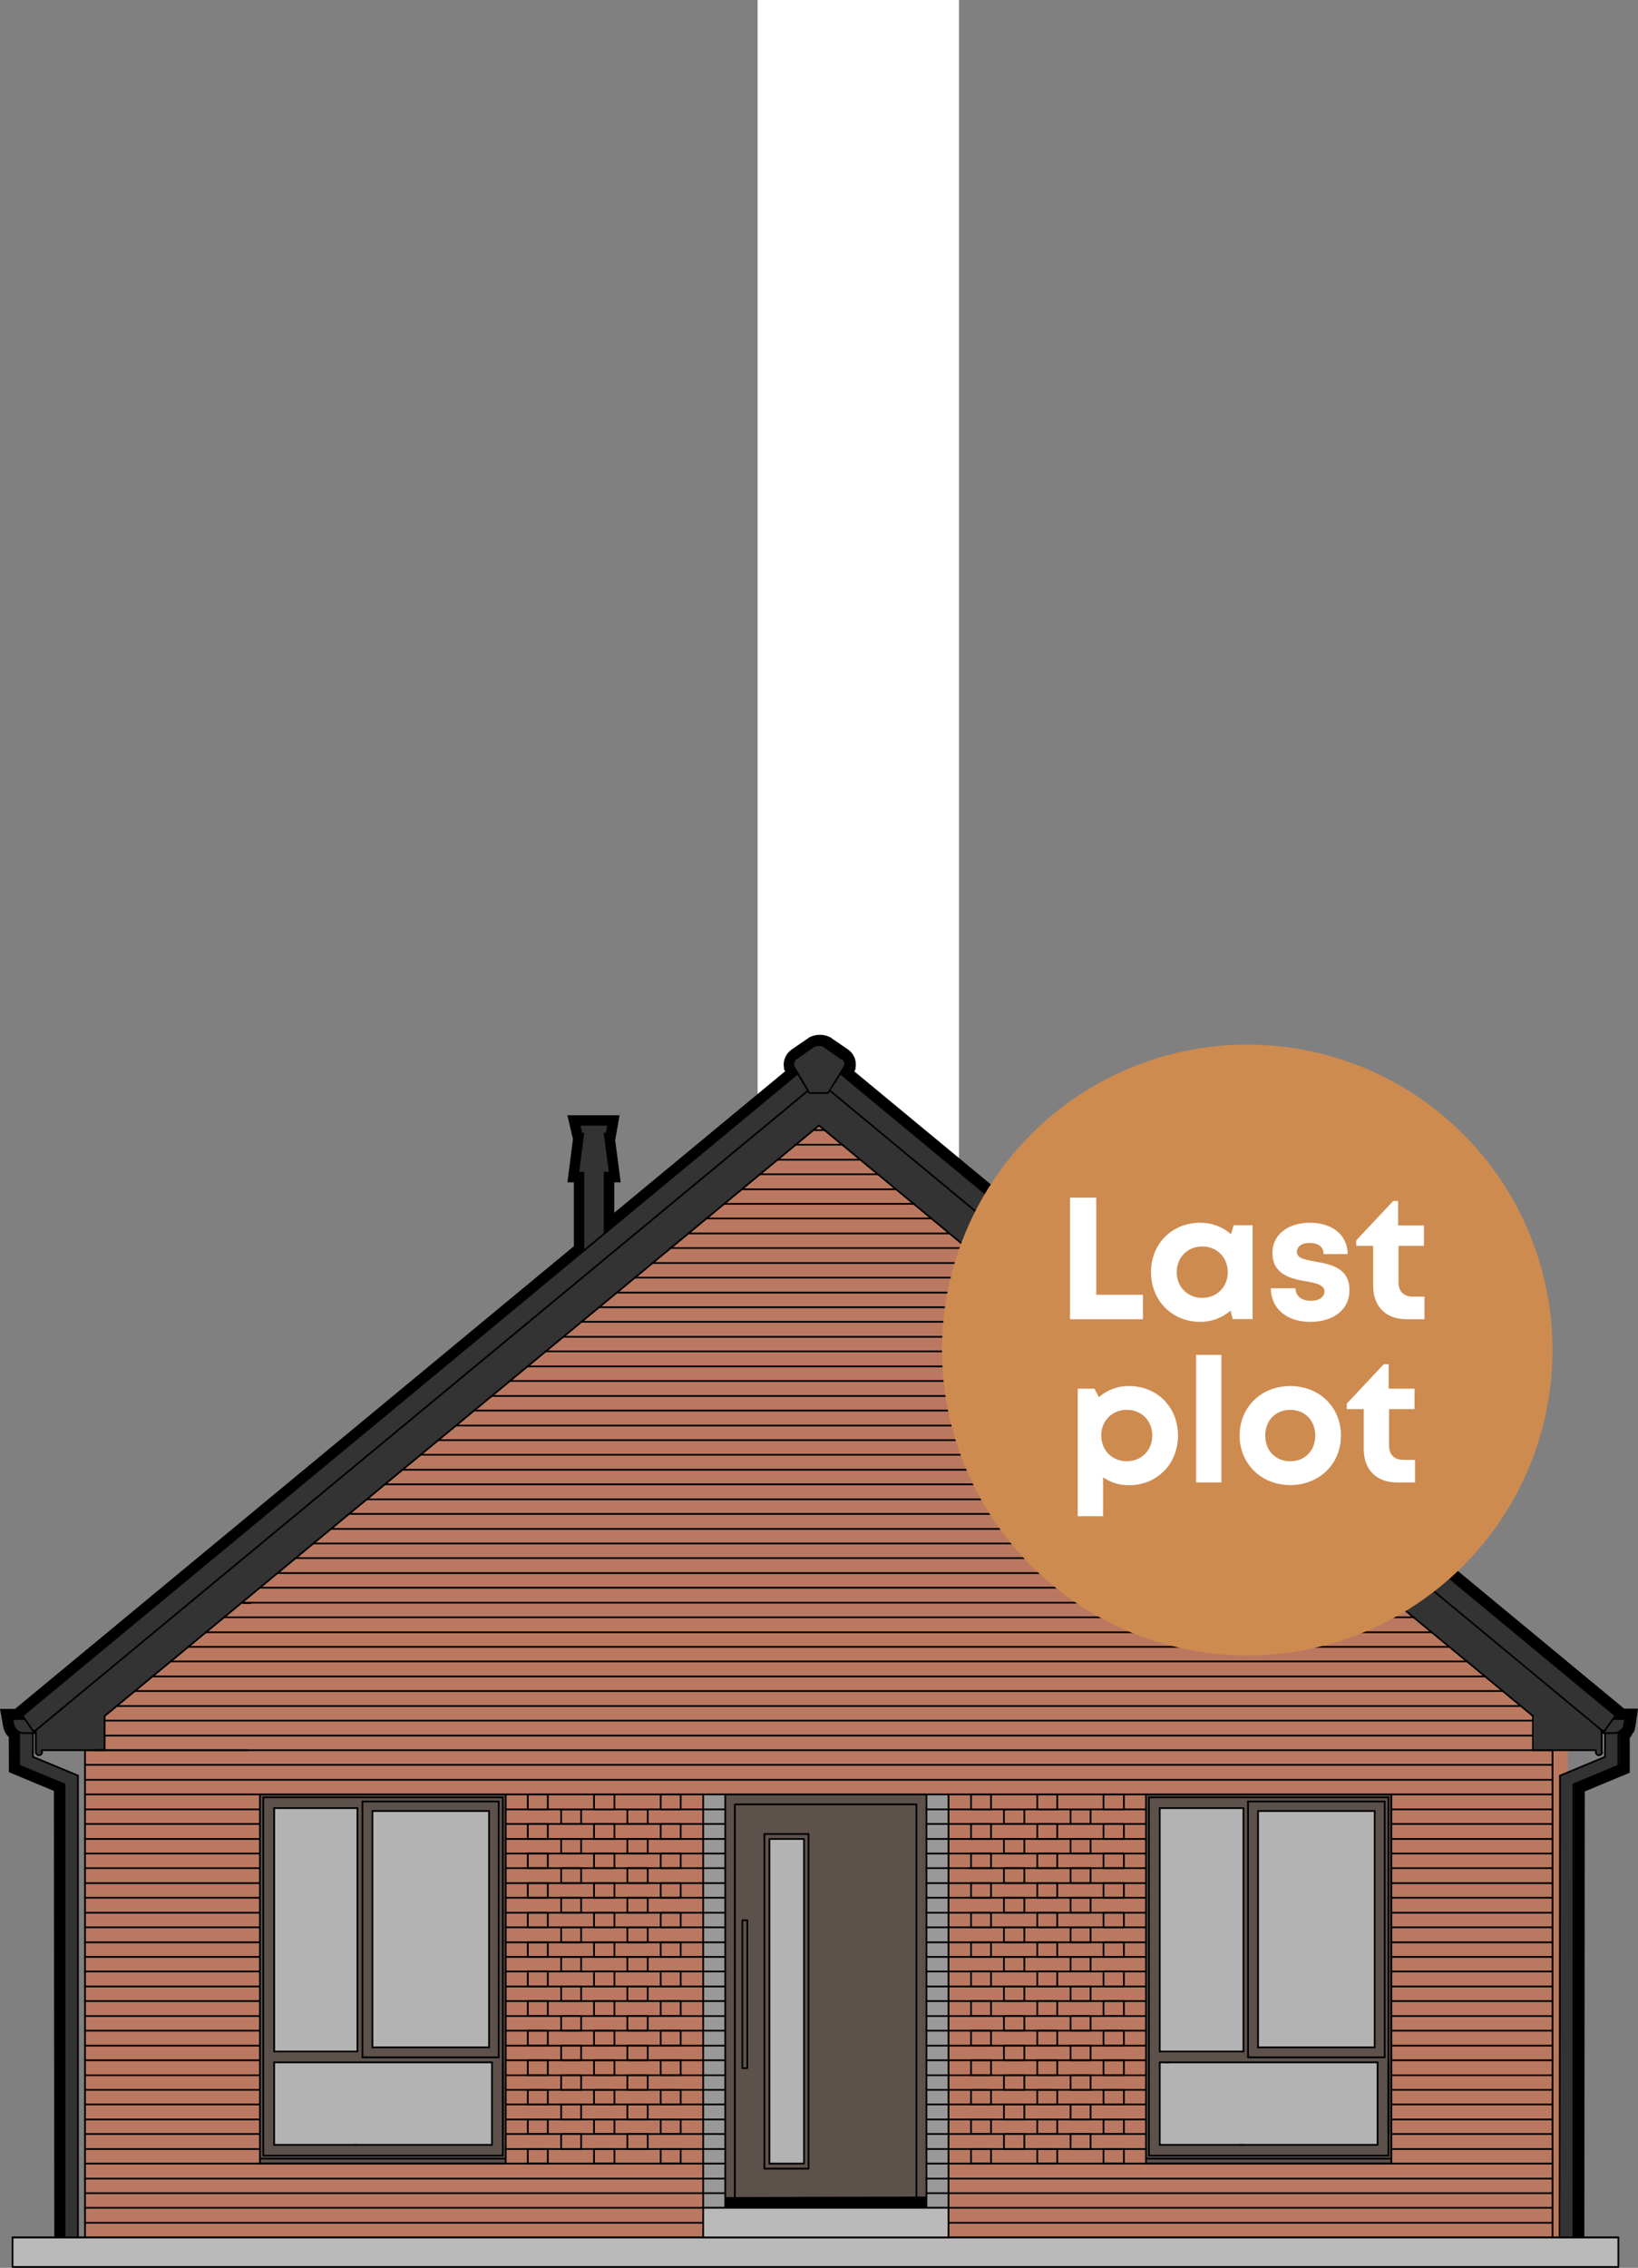 <?xml version="1.0" encoding="UTF-8"?><svg id="Layer_2" xmlns="http://www.w3.org/2000/svg" viewBox="0 0 471.87 653.02"><rect x="0" y="0" width="471.87" height="653.02" fill="#808080" stroke="none"/><defs><style>.cls-1{stroke-width:6px;}.cls-1,.cls-2{stroke-miterlimit:10;}.cls-1,.cls-2,.cls-3{stroke:#000;}.cls-1,.cls-3{fill:none;stroke-linecap:round;}.cls-2,.cls-3{stroke-width:.5px;}.cls-2,.cls-4{fill:#bababa;}.cls-3{stroke-linejoin:round;}.cls-5{fill:#5d514c;}.cls-5,.cls-6,.cls-7,.cls-4,.cls-8,.cls-9,.cls-10,.cls-11{stroke-width:0px;}.cls-6{fill:#ce8b4f;}.cls-7{fill:#b3b3b3;}.cls-8{fill:#bb7860;}.cls-9{fill:#333;}.cls-10{fill:#999;}.cls-11{fill:#fff;}</style></defs><g id="Layer_1-2"><rect class="cls-11" x="218.25" width="58" height="652"/><g id="b"><g id="c"><rect class="cls-5" x="330.05" y="516.6" width="70.75" height="106.24"/><polygon class="cls-5" points="266.86 635.49 208.85 635.58 208.85 516.6 266.86 516.51 266.86 635.49"/><rect class="cls-7" x="221.63" y="529.34" width="9.99" height="93.55"/><rect class="cls-7" x="334.09" y="520.62" width="24.12" height="69.96"/><rect class="cls-7" x="334.01" y="593.7" width="62.88" height="23.88"/><rect class="cls-7" x="362.41" y="521.46" width="33.6" height="68.04"/><rect class="cls-5" x="74.89" y="516.6" width="70.76" height="106.24"/><rect class="cls-7" x="79.19" y="520.62" width="23.78" height="69.96"/><rect class="cls-7" x="78.86" y="593.7" width="62.88" height="23.88"/><rect class="cls-7" x="107.23" y="521.46" width="33.6" height="68.04"/></g><g id="d"><path class="cls-1" d="m208.88,635.65h.25l57.56-.16v.16h.08v8.64h186.64l.12-130.44,12.96-5.4v-9.72l.48-.24.48-.36.24-.48.36-.48.12-.48.24-1.68h-3.44l.68-.96-223.5-184.92.3-.51,1.08-1.69c.12-.88-.21-1.74-.93-2.25l-4.92-3.38c-.47-.22-.98-.33-1.5-.33s-1.03.12-1.5.33l-4.92,3.38c-.72.5-1.1,1.37-.99,2.25l1.08,1.69,3.12,5.33-2.88-4.82-56.14,46.46v-18.14h1.44l-1.48-11.28h.64l.36-2.04h-7.68l.48,2.04h.6l-1.44,11.28h1.44v22.81L6.65,494.05l.74,1.01h-3.78c.03.16.07.41.11.71.09.63.07.65.13.88.05.19.16.63.48,1.08.18.25.36.4.62.62.21.18.41.32.58.43l.03,9.51,12.96,5.4.12,131.04"/></g><g id="e"><rect class="cls-9" x="168.31" y="335.88" width="5.64" height="26.94"/><polygon class="cls-9" points="167.23 324.13 174.91 324.13 174.55 326.17 167.71 326.17 167.23 324.13"/><polygon class="cls-9" points="166.87 337.45 175.39 337.45 173.91 326.17 168.31 326.17 166.87 337.45"/><path class="cls-8" d="m446.03,504.01v-9.84l-209.94-179.4L28.57,494.17l-4.08,9.84v140.28h184.39v-127.62h57.88v127.62h184.9v-140.28h-5.64.01Zm-300.34,118.87h-70.8v-106.18h70.8v106.18Zm255.12.03h-70.82v-106.24h70.82v106.24Z"/><polygon class="cls-9" points="466.49 497.91 466.49 508.45 453.53 513.85 453.41 644.29 449.57 644.29 449.57 511.21 462.65 505.81 462.57 499.06 466.49 497.91"/><path class="cls-9" d="m236.09,314.77h2.76l3.6-6.15,1.08-1.69c.12-.88-.21-1.74-.93-2.25l-4.92-3.38c-.47-.22-.98-.33-1.5-.33s-1.03.12-1.5.33l-4.92,3.38c-.72.5-1.1,1.37-.99,2.25l1.08,1.69,3.6,6.15h2.64,0Z"/><polygon class="cls-9" points="9.97 498.58 6.65 494.05 230.09 309.13 232.97 313.95 13.37 495.85 9.97 498.58"/><polygon class="cls-9" points="242.15 309.13 239.33 314.05 461.69 498.13 462.41 498.61 465.65 494.05 242.15 309.13"/><path class="cls-9" d="m239.33,314.05l-.48.72h-5.4l-.48-.82L10.52,498.21l1.48,5.8h18.41v-9.84l205.68-170.16,205.8,170.16v9.84h18v.6c0,.5.4.9.9.9s.9-.4.9-.9v-6.48l-222.36-184.08Z"/><polyline class="cls-9" points="462.17 498.45 462.17 499.09 465.41 499.09 466.01 498.97 466.49 498.73 466.97 498.49 467.45 498.13 467.69 497.65 468.05 497.17 468.17 496.69 468.41 495.01 464.97 495.01"/><polygon class="cls-9" points="5.53 497.81 5.56 508.29 18.52 513.69 18.64 644.73 22.48 644.73 22.48 511.05 9.38 505.6 9.4 497.81 5.53 497.81"/><rect class="cls-10" x="202.77" y="516.73" width="6.36" height="118.92"/><rect class="cls-10" x="266.69" y="516.73" width="6.56" height="118.92"/><path class="cls-9" d="m10.53,496.68c-.07,2.43-.14,4.86-.21,7.29l.1.95c.4.27.93.55,1.26.36.37-.21.32-.89.32-1.26-.02-2.55,1.77-3.49,1.42-5-.16-.67-.76-1.56-2.89-2.33h0Z"/><path class="cls-9" d="m8.06,495.06H3.61c.03.16.07.41.11.71.09.63.07.65.13.88.05.19.16.63.48,1.08.18.25.36.4.62.62.34.29.66.49.89.63,1.32.02,2.64.05,3.95.07,1.05-1.02,1.12-2.53.39-3.36-.75-.85-2.03-.65-2.12-.64h0Z"/></g><g id="f"><line class="cls-3" x1="24.49" y1="644.25" x2="24.49" y2="503.97"/><line class="cls-3" x1="10.33" y1="503.97" x2="10.33" y2="498.21"/><line class="cls-3" x1="266.89" y1="521.01" x2="273.25" y2="521.01"/><line class="cls-3" x1="266.89" y1="525.21" x2="273.25" y2="525.21"/><line class="cls-3" x1="266.89" y1="529.53" x2="273.25" y2="529.53"/><line class="cls-3" x1="266.89" y1="533.73" x2="273.25" y2="533.73"/><line class="cls-3" x1="266.89" y1="537.93" x2="273.25" y2="537.93"/><line class="cls-3" x1="266.89" y1="542.25" x2="273.25" y2="542.25"/><line class="cls-3" x1="266.89" y1="546.45" x2="273.25" y2="546.45"/><line class="cls-3" x1="266.89" y1="550.77" x2="273.25" y2="550.77"/><line class="cls-3" x1="266.89" y1="554.97" x2="273.25" y2="554.97"/><line class="cls-3" x1="266.89" y1="559.29" x2="273.25" y2="559.29"/><line class="cls-3" x1="266.89" y1="563.49" x2="273.25" y2="563.49"/><line class="cls-3" x1="266.89" y1="567.69" x2="273.25" y2="567.69"/><line class="cls-3" x1="266.89" y1="572.01" x2="273.25" y2="572.01"/><line class="cls-3" x1="266.89" y1="576.21" x2="273.25" y2="576.21"/><line class="cls-3" x1="266.89" y1="580.53" x2="273.25" y2="580.53"/><line class="cls-3" x1="266.89" y1="584.73" x2="273.25" y2="584.73"/><line class="cls-3" x1="266.89" y1="589.05" x2="273.25" y2="589.05"/><line class="cls-3" x1="266.89" y1="593.25" x2="273.25" y2="593.25"/><line class="cls-3" x1="266.89" y1="597.57" x2="273.25" y2="597.57"/><line class="cls-3" x1="266.89" y1="601.77" x2="273.25" y2="601.77"/><line class="cls-3" x1="266.89" y1="605.97" x2="273.25" y2="605.97"/><line class="cls-3" x1="266.89" y1="610.29" x2="273.25" y2="610.29"/><line class="cls-3" x1="266.89" y1="614.49" x2="273.25" y2="614.49"/><line class="cls-3" x1="266.89" y1="618.81" x2="273.25" y2="618.81"/><line class="cls-3" x1="266.89" y1="623.01" x2="273.25" y2="623.01"/><line class="cls-3" x1="266.89" y1="627.33" x2="273.25" y2="627.33"/><line class="cls-3" x1="266.89" y1="631.53" x2="273.25" y2="631.53"/><line class="cls-3" x1="24.49" y1="635.97" x2="24.49" y2="635.61"/><path class="cls-4" d="m3.61,652.77l462.6-8.52v8.52H3.61Zm0-8.52v8.52l462.6-8.52H3.61Z"/><rect class="cls-3" x="3.61" y="644.25" width="462.6" height="8.52"/><line class="cls-3" x1="3.61" y1="644.25" x2="466.21" y2="644.25"/><line class="cls-3" x1="24.49" y1="503.97" x2="24.49" y2="503.97"/><line class="cls-3" x1="10.33" y1="498.21" x2="10.33" y2="504.57"/><path class="cls-3" d="m10.33,504.51c0,.5.4.9.9.9s.9-.4.9-.9"/><polyline class="cls-3" points="12.01 504.57 12.01 503.97 24.49 503.97"/><path class="cls-3" d="m243.47,306.82c.12-.87-.26-1.73-.99-2.24"/><path class="cls-3" d="m237.39,301.26c-.47-.22-.98-.33-1.5-.33"/><line class="cls-3" x1="237.37" y1="301.29" x2="242.29" y2="304.77"/><polyline class="cls-3" points="243.37 306.93 242.29 308.73 238.57 314.73 235.93 314.73"/><path class="cls-3" d="m235.96,300.93c-.52,0-1.03.12-1.5.33"/><line class="cls-3" x1="234.37" y1="301.29" x2="229.45" y2="304.77"/><path class="cls-3" d="m229.5,304.58c-.72.5-1.1,1.36-.99,2.24"/><polyline class="cls-3" points="228.49 306.93 229.57 308.73 233.17 314.73 235.93 314.73"/><polyline class="cls-3" points="229.81 309.09 6.49 494.01 9.61 498.57 10.33 498.21"/><polyline class="cls-3" points="266.89 516.69 208.93 516.69 208.93 635.73 266.89 635.73 266.89 516.69"/><polyline class="cls-3" points="211.69 519.57 264.01 519.57 264.01 632.97 211.69 632.97 211.69 519.57"/><polyline class="cls-3" points="220.21 528.09 232.93 528.09 232.93 624.45 220.21 624.45 220.21 528.09"/><polyline class="cls-3" points="221.65 529.53 231.61 529.53 231.61 623.01 221.65 623.01 221.65 529.53"/><polyline class="cls-3" points="215.29 552.93 215.29 595.53 213.85 595.53 213.85 552.93 215.29 552.93"/><polyline class="cls-3" points="461.41 498.21 462.13 498.57 465.37 494.01 242.05 309.09"/><polyline class="cls-3" points="30.13 503.97 24.49 503.97 30.13 503.97 30.13 494.13 235.93 324.09"/><line class="cls-3" x1="10.33" y1="498.21" x2="232.81" y2="314.01"/><line class="cls-3" x1="441.61" y1="494.13" x2="235.93" y2="324.09"/><line class="cls-3" x1="461.41" y1="498.21" x2="239.05" y2="314.01"/><polyline class="cls-3" points="157.81 589.05 152.05 589.05 152.05 584.73 157.81 584.73 157.81 589.05"/><polyline class="cls-3" points="177.01 589.05 171.13 589.05 171.13 584.73 177.01 584.73 177.01 589.05"/><polyline class="cls-3" points="167.41 584.73 161.65 584.73 161.65 580.53 167.41 580.53 167.41 584.73"/><polyline class="cls-3" points="157.81 580.53 152.05 580.53 152.05 576.21 157.81 576.21 157.81 580.53"/><polyline class="cls-3" points="177.01 580.53 171.13 580.53 171.13 576.21 177.01 576.21 177.01 580.53"/><polyline class="cls-3" points="167.41 576.21 161.65 576.21 161.65 572.01 167.41 572.01 167.41 576.21"/><polyline class="cls-3" points="157.81 572.01 152.05 572.01 152.05 567.69 157.81 567.69 157.81 572.01"/><polyline class="cls-3" points="177.01 572.01 171.13 572.01 171.13 567.69 177.01 567.69 177.01 572.01"/><polyline class="cls-3" points="167.41 567.69 161.65 567.69 161.65 563.49 167.41 563.49 167.41 567.69"/><polyline class="cls-3" points="157.81 563.49 152.05 563.49 152.05 559.29 157.81 559.29 157.81 563.49"/><polyline class="cls-3" points="177.01 563.49 171.13 563.49 171.13 559.29 177.01 559.29 177.01 563.49"/><polyline class="cls-3" points="167.41 559.29 161.65 559.29 161.65 554.97 167.41 554.97 167.41 559.29"/><polyline class="cls-3" points="157.81 554.97 152.05 554.97 152.05 550.77 157.81 550.77 157.81 554.97"/><polyline class="cls-3" points="177.01 554.97 171.13 554.97 171.13 550.77 177.01 550.77 177.01 554.97"/><polyline class="cls-3" points="167.41 550.77 161.65 550.77 161.65 546.45 167.41 546.45 167.41 550.77"/><polyline class="cls-3" points="157.81 546.45 152.05 546.45 152.05 542.25 157.81 542.25 157.81 546.45"/><polyline class="cls-3" points="177.01 546.45 171.13 546.45 171.13 542.25 177.01 542.25 177.01 546.45"/><polyline class="cls-3" points="167.41 542.25 161.65 542.25 161.65 537.93 167.41 537.93 167.41 542.25"/><polyline class="cls-3" points="157.81 537.93 152.05 537.93 152.05 533.73 157.81 533.73 157.81 537.93"/><polyline class="cls-3" points="177.01 537.93 171.13 537.93 171.13 533.73 177.01 533.73 177.01 537.93"/><polyline class="cls-3" points="167.41 533.73 161.65 533.73 161.65 529.53 167.41 529.53 167.41 533.73"/><polyline class="cls-3" points="157.81 529.53 152.05 529.53 152.05 525.21 157.81 525.21 157.81 529.53"/><polyline class="cls-3" points="177.01 529.53 171.13 529.53 171.13 525.21 177.01 525.21 177.01 529.53"/><polyline class="cls-3" points="167.41 525.21 161.65 525.21 161.65 521.01 167.41 521.01 167.41 525.21"/><polyline class="cls-3" points="157.81 521.01 152.05 521.01 152.05 516.69 157.81 516.69 157.81 521.01"/><polyline class="cls-3" points="177.01 521.01 171.13 521.01 171.13 516.69 177.01 516.69 177.01 521.01"/><polyline class="cls-3" points="157.81 597.57 152.05 597.57 152.05 593.25 157.81 593.25 157.81 597.57"/><polyline class="cls-3" points="177.01 597.57 171.13 597.57 171.13 593.25 177.01 593.25 177.01 597.57"/><polyline class="cls-3" points="167.41 593.25 161.65 593.25 161.65 589.05 167.41 589.05 167.41 593.25"/><polyline class="cls-3" points="157.81 605.97 152.05 605.97 152.05 601.77 157.81 601.77 157.81 605.97"/><polyline class="cls-3" points="177.01 605.97 171.13 605.97 171.13 601.77 177.01 601.77 177.01 605.97"/><polyline class="cls-3" points="167.41 601.77 161.65 601.77 161.65 597.57 167.41 597.57 167.41 601.77"/><polyline class="cls-3" points="157.81 614.49 152.05 614.49 152.05 610.29 157.81 610.29 157.81 614.49"/><polyline class="cls-3" points="177.01 614.49 171.13 614.49 171.13 610.29 177.01 610.29 177.01 614.49"/><polyline class="cls-3" points="167.41 610.29 161.65 610.29 161.65 605.97 167.41 605.97 167.41 610.29"/><polyline class="cls-3" points="157.81 623.01 152.05 623.01 152.05 618.81 157.81 618.81 157.81 623.01"/><polyline class="cls-3" points="177.01 623.01 171.13 623.01 171.13 618.81 177.01 618.81 177.01 623.01"/><polyline class="cls-3" points="167.41 618.81 161.65 618.81 161.65 614.49 167.41 614.49 167.41 618.81"/><line class="cls-3" x1="202.57" y1="521.01" x2="208.93" y2="521.01"/><line class="cls-3" x1="202.57" y1="525.21" x2="208.93" y2="525.21"/><line class="cls-3" x1="202.57" y1="529.53" x2="208.93" y2="529.53"/><line class="cls-3" x1="202.57" y1="533.73" x2="208.93" y2="533.73"/><line class="cls-3" x1="202.57" y1="537.93" x2="208.93" y2="537.93"/><line class="cls-3" x1="202.57" y1="542.25" x2="208.93" y2="542.25"/><line class="cls-3" x1="202.57" y1="546.45" x2="208.93" y2="546.45"/><line class="cls-3" x1="202.57" y1="550.77" x2="208.93" y2="550.77"/><line class="cls-3" x1="202.57" y1="554.97" x2="208.93" y2="554.97"/><line class="cls-3" x1="202.57" y1="559.29" x2="208.93" y2="559.29"/><line class="cls-3" x1="202.57" y1="563.49" x2="208.93" y2="563.49"/><line class="cls-3" x1="202.57" y1="567.69" x2="208.93" y2="567.69"/><line class="cls-3" x1="202.57" y1="572.01" x2="208.93" y2="572.01"/><line class="cls-3" x1="202.57" y1="576.21" x2="208.93" y2="576.21"/><line class="cls-3" x1="202.57" y1="580.53" x2="208.93" y2="580.53"/><line class="cls-3" x1="202.57" y1="584.73" x2="208.93" y2="584.73"/><line class="cls-3" x1="202.57" y1="589.05" x2="208.93" y2="589.05"/><line class="cls-3" x1="202.57" y1="593.25" x2="208.93" y2="593.25"/><line class="cls-3" x1="202.57" y1="597.57" x2="208.93" y2="597.57"/><line class="cls-3" x1="202.57" y1="601.77" x2="208.93" y2="601.77"/><line class="cls-3" x1="202.57" y1="605.97" x2="208.93" y2="605.97"/><line class="cls-3" x1="202.57" y1="610.29" x2="208.93" y2="610.29"/><line class="cls-3" x1="202.57" y1="614.49" x2="208.93" y2="614.49"/><line class="cls-3" x1="202.57" y1="618.81" x2="208.93" y2="618.81"/><line class="cls-3" x1="202.57" y1="623.01" x2="208.93" y2="623.01"/><line class="cls-3" x1="202.57" y1="627.33" x2="208.93" y2="627.33"/><line class="cls-3" x1="202.57" y1="631.53" x2="208.93" y2="631.53"/><polyline class="cls-3" points="202.57 635.73 202.57 516.69 273.25 516.69 273.25 635.73"/><line class="cls-3" x1="145.69" y1="516.69" x2="74.89" y2="516.69"/><line class="cls-3" x1="145.69" y1="623.01" x2="74.89" y2="623.01"/><line class="cls-3" x1="140.89" y1="521.49" x2="107.29" y2="521.49"/><line class="cls-3" x1="143.65" y1="518.73" x2="104.41" y2="518.73"/><line class="cls-3" x1="102.97" y1="520.65" x2="78.97" y2="520.65"/><line class="cls-3" x1="144.85" y1="517.53" x2="75.85" y2="517.53"/><line class="cls-3" x1="78.97" y1="520.65" x2="78.97" y2="590.73"/><line class="cls-3" x1="78.97" y1="593.85" x2="78.97" y2="617.61"/><line class="cls-3" x1="75.85" y1="517.53" x2="75.85" y2="614.49"/><line class="cls-3" x1="140.89" y1="589.53" x2="107.29" y2="589.53"/><line class="cls-3" x1="143.65" y1="592.41" x2="104.41" y2="592.41"/><line class="cls-3" x1="145.69" y1="621.57" x2="74.89" y2="621.57"/><line class="cls-3" x1="140.89" y1="521.49" x2="140.89" y2="589.53"/><line class="cls-3" x1="143.65" y1="518.73" x2="143.65" y2="592.41"/><line class="cls-3" x1="107.29" y1="521.49" x2="107.29" y2="589.53"/><line class="cls-3" x1="104.41" y1="518.73" x2="104.41" y2="592.41"/><line class="cls-3" x1="102.97" y1="520.65" x2="102.97" y2="590.73"/><line class="cls-3" x1="145.69" y1="623.01" x2="145.69" y2="516.69"/><line class="cls-3" x1="74.89" y1="623.01" x2="74.89" y2="516.69"/><line class="cls-3" x1="75.85" y1="620.73" x2="75.85" y2="614.49"/><line class="cls-3" x1="144.85" y1="620.73" x2="144.85" y2="593.85"/><line class="cls-3" x1="102.97" y1="617.61" x2="78.97" y2="617.61"/><line class="cls-3" x1="144.85" y1="620.73" x2="75.85" y2="620.73"/><line class="cls-3" x1="78.97" y1="593.85" x2="141.73" y2="593.85"/><line class="cls-3" x1="78.97" y1="590.73" x2="102.97" y2="590.73"/><polyline class="cls-3" points="101.89 617.61 141.73 617.61 141.73 593.85"/><line class="cls-3" x1="144.85" y1="517.53" x2="144.85" y2="614.49"/><line class="cls-3" x1="400.81" y1="516.69" x2="330.13" y2="516.69"/><line class="cls-3" x1="400.81" y1="623.01" x2="330.13" y2="623.01"/><line class="cls-3" x1="396.01" y1="521.49" x2="362.41" y2="521.49"/><line class="cls-3" x1="398.89" y1="518.73" x2="359.53" y2="518.73"/><line class="cls-3" x1="358.21" y1="520.65" x2="334.09" y2="520.65"/><line class="cls-3" x1="399.97" y1="517.53" x2="330.97" y2="517.53"/><line class="cls-3" x1="334.09" y1="520.65" x2="334.09" y2="590.73"/><line class="cls-3" x1="334.09" y1="593.85" x2="334.09" y2="617.61"/><line class="cls-3" x1="330.97" y1="517.53" x2="330.97" y2="614.49"/><line class="cls-3" x1="396.01" y1="589.53" x2="362.41" y2="589.53"/><line class="cls-3" x1="398.89" y1="592.41" x2="359.53" y2="592.41"/><line class="cls-3" x1="400.81" y1="621.57" x2="330.13" y2="621.57"/><line class="cls-3" x1="396.01" y1="521.49" x2="396.01" y2="589.53"/><line class="cls-3" x1="398.89" y1="518.73" x2="398.89" y2="592.41"/><line class="cls-3" x1="362.41" y1="521.49" x2="362.41" y2="589.53"/><line class="cls-3" x1="359.53" y1="518.73" x2="359.53" y2="592.41"/><line class="cls-3" x1="358.21" y1="520.65" x2="358.21" y2="590.73"/><line class="cls-3" x1="400.81" y1="623.01" x2="400.81" y2="516.69"/><line class="cls-3" x1="330.13" y1="623.01" x2="330.13" y2="516.69"/><line class="cls-3" x1="330.97" y1="620.73" x2="330.97" y2="614.49"/><line class="cls-3" x1="399.97" y1="620.73" x2="399.97" y2="593.85"/><line class="cls-3" x1="358.21" y1="617.61" x2="334.09" y2="617.61"/><line class="cls-3" x1="399.97" y1="620.73" x2="330.97" y2="620.73"/><line class="cls-3" x1="334.09" y1="593.85" x2="396.85" y2="593.85"/><line class="cls-3" x1="334.09" y1="590.73" x2="358.21" y2="590.73"/><polyline class="cls-3" points="357.01 617.61 396.85 617.61 396.85 593.85"/><line class="cls-3" x1="399.97" y1="517.53" x2="399.97" y2="614.49"/><polyline class="cls-3" points="9.97 498.45 9.97 499.05 6.61 499.05 6.01 498.93 5.53 498.81 5.05 498.45 4.69 498.09 4.33 497.73 4.09 497.25 3.85 496.65 3.61 494.97 6.97 494.97"/><line class="cls-3" x1="22.45" y1="511.29" x2="22.45" y2="644.25"/><line class="cls-3" x1="18.61" y1="513.81" x2="18.61" y2="644.25"/><line class="cls-3" x1="9.49" y1="499.05" x2="9.49" y2="505.89"/><line class="cls-3" x1="5.53" y1="498.81" x2="5.53" y2="508.41"/><line class="cls-3" x1="9.49" y1="505.89" x2="22.45" y2="511.29"/><line class="cls-3" x1="5.53" y1="508.41" x2="18.61" y2="513.81"/><line class="cls-3" x1="447.25" y1="644.25" x2="447.25" y2="503.97"/><line class="cls-3" x1="461.41" y1="503.97" x2="461.41" y2="498.21"/><line class="cls-3" x1="447.25" y1="503.97" x2="447.25" y2="503.97"/><line class="cls-3" x1="461.41" y1="498.21" x2="461.41" y2="504.57"/><path class="cls-3" d="m459.73,504.51c0,.5.4.9.9.9s.9-.4.9-.9"/><polyline class="cls-3" points="459.73 504.57 459.73 503.97 447.25 503.97"/><polyline class="cls-3" points="441.61 503.97 447.25 503.97 441.61 503.97 441.61 494.13"/><polyline class="cls-3" points="461.89 498.45 461.89 499.05 465.13 499.05 465.73 498.93 466.21 498.81 466.69 498.45 467.17 498.09 467.53 497.73 467.77 497.25 467.89 496.65 468.13 494.97 464.89 494.97"/><line class="cls-3" x1="449.41" y1="511.29" x2="449.29" y2="644.25"/><line class="cls-3" x1="453.25" y1="513.81" x2="453.25" y2="644.25"/><line class="cls-3" x1="462.37" y1="499.05" x2="462.37" y2="505.89"/><line class="cls-3" x1="466.21" y1="498.81" x2="466.21" y2="508.41"/><line class="cls-3" x1="462.37" y1="505.89" x2="449.41" y2="511.29"/><line class="cls-3" x1="466.21" y1="508.41" x2="453.25" y2="513.81"/><line class="cls-3" x1="234.25" y1="325.41" x2="237.49" y2="325.41"/><line class="cls-3" x1="229.09" y1="329.61" x2="242.65" y2="329.61"/><line class="cls-3" x1="223.93" y1="333.93" x2="247.81" y2="333.93"/><line class="cls-3" x1="218.77" y1="338.13" x2="252.97" y2="338.13"/><line class="cls-3" x1="213.73" y1="342.45" x2="258.13" y2="342.45"/><line class="cls-3" x1="208.57" y1="346.65" x2="263.29" y2="346.65"/><line class="cls-3" x1="203.41" y1="350.85" x2="268.33" y2="350.85"/><line class="cls-3" x1="198.25" y1="355.17" x2="273.49" y2="355.17"/><line class="cls-3" x1="193.09" y1="359.37" x2="278.65" y2="359.37"/><line class="cls-3" x1="187.93" y1="363.69" x2="283.81" y2="363.69"/><line class="cls-3" x1="182.77" y1="367.89" x2="288.97" y2="367.89"/><line class="cls-3" x1="177.73" y1="372.21" x2="294.13" y2="372.21"/><line class="cls-3" x1="172.57" y1="376.41" x2="299.29" y2="376.41"/><line class="cls-3" x1="167.41" y1="380.61" x2="304.33" y2="380.61"/><line class="cls-3" x1="162.25" y1="384.93" x2="309.49" y2="384.93"/><line class="cls-3" x1="157.09" y1="389.13" x2="314.65" y2="389.13"/><line class="cls-3" x1="151.93" y1="393.45" x2="319.81" y2="393.45"/><line class="cls-3" x1="146.77" y1="397.65" x2="324.97" y2="397.65"/><line class="cls-3" x1="141.73" y1="401.97" x2="330.13" y2="401.97"/><line class="cls-3" x1="136.57" y1="406.17" x2="335.29" y2="406.17"/><line class="cls-3" x1="131.41" y1="410.49" x2="340.33" y2="410.49"/><line class="cls-3" x1="126.25" y1="414.69" x2="345.49" y2="414.69"/><line class="cls-3" x1="121.09" y1="418.89" x2="350.65" y2="418.89"/><line class="cls-3" x1="115.93" y1="423.21" x2="355.81" y2="423.21"/><line class="cls-3" x1="110.89" y1="427.41" x2="360.97" y2="427.41"/><line class="cls-3" x1="105.73" y1="431.73" x2="366.13" y2="431.73"/><line class="cls-3" x1="100.57" y1="435.93" x2="371.29" y2="435.93"/><line class="cls-3" x1="95.41" y1="440.25" x2="376.33" y2="440.25"/><line class="cls-3" x1="90.25" y1="444.45" x2="381.49" y2="444.45"/><line class="cls-3" x1="85.09" y1="448.65" x2="386.65" y2="448.65"/><line class="cls-3" x1="79.93" y1="452.97" x2="391.81" y2="452.97"/><line class="cls-3" x1="74.89" y1="457.17" x2="396.97" y2="457.17"/><line class="cls-3" x1="69.73" y1="461.49" x2="402.13" y2="461.49"/><line class="cls-3" x1="64.57" y1="465.69" x2="407.29" y2="465.69"/><line class="cls-3" x1="59.41" y1="470.01" x2="412.33" y2="470.01"/><line class="cls-3" x1="54.25" y1="474.21" x2="417.49" y2="474.21"/><line class="cls-3" x1="49.09" y1="478.41" x2="422.65" y2="478.41"/><line class="cls-3" x1="43.93" y1="482.73" x2="427.81" y2="482.73"/><line class="cls-3" x1="38.89" y1="486.93" x2="432.97" y2="486.93"/><line class="cls-3" x1="33.73" y1="491.25" x2="438.13" y2="491.25"/><line class="cls-3" x1="30.13" y1="495.45" x2="441.61" y2="495.45"/><line class="cls-3" x1="30.13" y1="499.77" x2="441.61" y2="499.77"/><line class="cls-3" x1="24.49" y1="503.97" x2="447.25" y2="503.97"/><line class="cls-3" x1="24.49" y1="508.17" x2="447.25" y2="508.17"/><line class="cls-3" x1="24.49" y1="512.49" x2="447.25" y2="512.49"/><line class="cls-3" x1="24.49" y1="516.69" x2="74.89" y2="516.69"/><line class="cls-3" x1="400.81" y1="516.69" x2="447.25" y2="516.69"/><line class="cls-3" x1="145.69" y1="516.69" x2="202.57" y2="516.69"/><line class="cls-3" x1="273.25" y1="516.69" x2="330.13" y2="516.69"/><line class="cls-3" x1="24.49" y1="521.01" x2="74.89" y2="521.01"/><line class="cls-3" x1="400.81" y1="521.01" x2="447.25" y2="521.01"/><line class="cls-3" x1="145.69" y1="521.01" x2="202.57" y2="521.01"/><line class="cls-3" x1="273.25" y1="521.01" x2="330.13" y2="521.01"/><line class="cls-3" x1="24.49" y1="525.21" x2="74.89" y2="525.21"/><line class="cls-3" x1="400.81" y1="525.21" x2="447.25" y2="525.21"/><line class="cls-3" x1="145.69" y1="525.21" x2="202.57" y2="525.21"/><line class="cls-3" x1="273.25" y1="525.21" x2="330.13" y2="525.21"/><line class="cls-3" x1="24.49" y1="529.53" x2="74.89" y2="529.53"/><line class="cls-3" x1="400.81" y1="529.53" x2="447.25" y2="529.53"/><line class="cls-3" x1="145.69" y1="529.53" x2="202.57" y2="529.53"/><line class="cls-3" x1="273.25" y1="529.53" x2="330.13" y2="529.53"/><line class="cls-3" x1="24.49" y1="533.73" x2="74.89" y2="533.73"/><line class="cls-3" x1="400.81" y1="533.73" x2="447.25" y2="533.73"/><line class="cls-3" x1="145.69" y1="533.73" x2="202.57" y2="533.73"/><line class="cls-3" x1="273.25" y1="533.73" x2="330.13" y2="533.73"/><line class="cls-3" x1="24.49" y1="537.93" x2="74.89" y2="537.93"/><line class="cls-3" x1="400.81" y1="537.93" x2="447.25" y2="537.93"/><line class="cls-3" x1="145.69" y1="537.93" x2="202.57" y2="537.93"/><line class="cls-3" x1="273.25" y1="537.93" x2="330.13" y2="537.93"/><line class="cls-3" x1="24.49" y1="542.25" x2="74.89" y2="542.25"/><line class="cls-3" x1="400.81" y1="542.25" x2="447.25" y2="542.25"/><line class="cls-3" x1="145.69" y1="542.25" x2="202.57" y2="542.25"/><line class="cls-3" x1="273.25" y1="542.25" x2="330.13" y2="542.25"/><line class="cls-3" x1="24.49" y1="546.45" x2="74.89" y2="546.45"/><line class="cls-3" x1="400.81" y1="546.45" x2="447.25" y2="546.45"/><line class="cls-3" x1="145.69" y1="546.45" x2="202.57" y2="546.45"/><line class="cls-3" x1="273.25" y1="546.45" x2="330.13" y2="546.45"/><line class="cls-3" x1="24.49" y1="550.77" x2="74.89" y2="550.77"/><line class="cls-3" x1="400.81" y1="550.77" x2="447.25" y2="550.77"/><line class="cls-3" x1="145.69" y1="550.77" x2="202.57" y2="550.77"/><line class="cls-3" x1="273.25" y1="550.77" x2="330.13" y2="550.77"/><line class="cls-3" x1="24.49" y1="554.97" x2="74.89" y2="554.97"/><line class="cls-3" x1="400.81" y1="554.97" x2="447.25" y2="554.97"/><line class="cls-3" x1="145.69" y1="554.97" x2="202.57" y2="554.97"/><line class="cls-3" x1="273.25" y1="554.97" x2="330.13" y2="554.97"/><line class="cls-3" x1="24.49" y1="559.29" x2="74.89" y2="559.29"/><line class="cls-3" x1="400.81" y1="559.29" x2="447.25" y2="559.29"/><line class="cls-3" x1="145.69" y1="559.29" x2="202.57" y2="559.29"/><line class="cls-3" x1="273.25" y1="559.29" x2="330.13" y2="559.29"/><line class="cls-3" x1="24.49" y1="563.49" x2="74.89" y2="563.49"/><line class="cls-3" x1="400.81" y1="563.49" x2="447.25" y2="563.49"/><line class="cls-3" x1="145.69" y1="563.49" x2="202.57" y2="563.49"/><line class="cls-3" x1="273.25" y1="563.49" x2="330.13" y2="563.49"/><line class="cls-3" x1="24.49" y1="567.69" x2="74.89" y2="567.69"/><line class="cls-3" x1="400.81" y1="567.69" x2="447.25" y2="567.69"/><line class="cls-3" x1="145.69" y1="567.69" x2="202.57" y2="567.69"/><line class="cls-3" x1="273.25" y1="567.69" x2="330.13" y2="567.69"/><line class="cls-3" x1="24.49" y1="572.01" x2="74.89" y2="572.01"/><line class="cls-3" x1="400.81" y1="572.01" x2="447.25" y2="572.01"/><line class="cls-3" x1="145.69" y1="572.01" x2="202.57" y2="572.01"/><line class="cls-3" x1="273.25" y1="572.01" x2="330.13" y2="572.01"/><line class="cls-3" x1="24.49" y1="576.21" x2="74.89" y2="576.21"/><line class="cls-3" x1="400.81" y1="576.21" x2="447.25" y2="576.21"/><line class="cls-3" x1="145.69" y1="576.21" x2="202.57" y2="576.21"/><line class="cls-3" x1="273.25" y1="576.21" x2="330.13" y2="576.21"/><line class="cls-3" x1="24.49" y1="580.53" x2="74.89" y2="580.53"/><line class="cls-3" x1="400.81" y1="580.53" x2="447.25" y2="580.53"/><line class="cls-3" x1="145.69" y1="580.53" x2="202.57" y2="580.53"/><line class="cls-3" x1="273.25" y1="580.53" x2="330.13" y2="580.53"/><line class="cls-3" x1="24.49" y1="584.73" x2="74.89" y2="584.73"/><line class="cls-3" x1="400.81" y1="584.73" x2="447.25" y2="584.73"/><line class="cls-3" x1="145.69" y1="584.73" x2="202.57" y2="584.73"/><line class="cls-3" x1="273.25" y1="584.73" x2="330.13" y2="584.73"/><line class="cls-3" x1="24.49" y1="589.05" x2="74.89" y2="589.05"/><line class="cls-3" x1="400.81" y1="589.05" x2="447.25" y2="589.05"/><line class="cls-3" x1="145.69" y1="589.05" x2="202.57" y2="589.05"/><line class="cls-3" x1="273.25" y1="589.05" x2="330.13" y2="589.05"/><line class="cls-3" x1="24.49" y1="593.25" x2="74.89" y2="593.25"/><line class="cls-3" x1="400.81" y1="593.25" x2="447.25" y2="593.25"/><line class="cls-3" x1="145.69" y1="593.25" x2="202.57" y2="593.25"/><line class="cls-3" x1="273.25" y1="593.25" x2="330.13" y2="593.25"/><line class="cls-3" x1="24.49" y1="597.57" x2="74.89" y2="597.57"/><line class="cls-3" x1="400.81" y1="597.57" x2="447.25" y2="597.57"/><line class="cls-3" x1="145.69" y1="597.57" x2="202.57" y2="597.57"/><line class="cls-3" x1="273.25" y1="597.57" x2="330.13" y2="597.57"/><line class="cls-3" x1="24.49" y1="601.77" x2="74.89" y2="601.77"/><line class="cls-3" x1="400.81" y1="601.77" x2="447.25" y2="601.77"/><line class="cls-3" x1="145.69" y1="601.77" x2="202.57" y2="601.77"/><line class="cls-3" x1="273.25" y1="601.77" x2="330.13" y2="601.77"/><line class="cls-3" x1="24.49" y1="605.97" x2="74.89" y2="605.97"/><line class="cls-3" x1="400.81" y1="605.97" x2="447.25" y2="605.97"/><line class="cls-3" x1="145.69" y1="605.97" x2="202.57" y2="605.97"/><line class="cls-3" x1="273.25" y1="605.97" x2="330.13" y2="605.97"/><line class="cls-3" x1="24.49" y1="610.29" x2="74.89" y2="610.29"/><line class="cls-3" x1="400.81" y1="610.29" x2="447.25" y2="610.29"/><line class="cls-3" x1="145.69" y1="610.29" x2="202.57" y2="610.29"/><line class="cls-3" x1="273.25" y1="610.29" x2="330.13" y2="610.29"/><line class="cls-3" x1="24.49" y1="614.49" x2="74.89" y2="614.49"/><line class="cls-3" x1="400.81" y1="614.49" x2="447.25" y2="614.49"/><line class="cls-3" x1="145.69" y1="614.49" x2="202.57" y2="614.49"/><line class="cls-3" x1="273.25" y1="614.49" x2="330.13" y2="614.49"/><line class="cls-3" x1="24.49" y1="618.81" x2="74.89" y2="618.81"/><line class="cls-3" x1="400.81" y1="618.81" x2="447.25" y2="618.81"/><line class="cls-3" x1="145.69" y1="618.81" x2="202.57" y2="618.81"/><line class="cls-3" x1="273.25" y1="618.81" x2="330.13" y2="618.81"/><line class="cls-3" x1="24.49" y1="623.01" x2="202.57" y2="623.01"/><line class="cls-3" x1="273.25" y1="623.01" x2="447.25" y2="623.01"/><line class="cls-3" x1="24.49" y1="627.33" x2="202.57" y2="627.33"/><line class="cls-3" x1="273.25" y1="627.33" x2="447.25" y2="627.33"/><line class="cls-3" x1="24.49" y1="631.53" x2="202.57" y2="631.53"/><line class="cls-3" x1="273.25" y1="631.53" x2="447.25" y2="631.53"/><line class="cls-3" x1="24.49" y1="635.73" x2="447.25" y2="635.73"/><line class="cls-3" x1="24.49" y1="640.05" x2="447.25" y2="640.05"/><polyline class="cls-3" points="186.61 584.73 180.73 584.73 180.73 580.53 186.61 580.53 186.61 584.73"/><polyline class="cls-3" points="186.61 576.21 180.73 576.21 180.73 572.01 186.61 572.01 186.61 576.21"/><polyline class="cls-3" points="186.61 567.69 180.73 567.69 180.73 563.49 186.61 563.49 186.61 567.69"/><polyline class="cls-3" points="186.61 559.29 180.73 559.29 180.73 554.97 186.61 554.97 186.61 559.29"/><polyline class="cls-3" points="186.61 550.77 180.73 550.77 180.73 546.45 186.61 546.45 186.61 550.77"/><polyline class="cls-3" points="186.61 542.25 180.73 542.25 180.73 537.93 186.61 537.93 186.61 542.25"/><polyline class="cls-3" points="186.61 533.73 180.73 533.73 180.73 529.53 186.61 529.53 186.61 533.73"/><polyline class="cls-3" points="186.61 525.21 180.73 525.21 180.73 521.01 186.61 521.01 186.61 525.21"/><polyline class="cls-3" points="186.61 593.25 180.73 593.25 180.73 589.05 186.61 589.05 186.61 593.25"/><polyline class="cls-3" points="186.61 601.77 180.73 601.77 180.73 597.57 186.61 597.57 186.61 601.77"/><polyline class="cls-3" points="186.61 610.29 180.73 610.29 180.73 605.97 186.61 605.97 186.61 610.29"/><polyline class="cls-3" points="186.61 618.81 180.73 618.81 180.73 614.49 186.61 614.49 186.61 618.81"/><polyline class="cls-3" points="196.09 589.05 190.33 589.05 190.33 584.73 196.09 584.73 196.09 589.05"/><polyline class="cls-3" points="196.09 580.53 190.33 580.53 190.33 576.21 196.09 576.21 196.09 580.53"/><polyline class="cls-3" points="196.09 572.01 190.33 572.01 190.33 567.69 196.09 567.69 196.09 572.01"/><polyline class="cls-3" points="196.09 563.49 190.33 563.49 190.33 559.29 196.09 559.29 196.09 563.49"/><polyline class="cls-3" points="196.09 554.97 190.33 554.97 190.33 550.77 196.09 550.77 196.09 554.97"/><polyline class="cls-3" points="196.09 546.45 190.33 546.45 190.33 542.25 196.09 542.25 196.09 546.45"/><polyline class="cls-3" points="196.09 537.93 190.33 537.93 190.33 533.73 196.09 533.73 196.09 537.93"/><polyline class="cls-3" points="196.09 529.53 190.33 529.53 190.33 525.21 196.09 525.21 196.09 529.53"/><polyline class="cls-3" points="196.09 521.01 190.33 521.01 190.33 516.69 196.09 516.69 196.09 521.01"/><polyline class="cls-3" points="196.09 597.57 190.33 597.57 190.33 593.25 196.09 593.25 196.09 597.57"/><polyline class="cls-3" points="196.09 605.97 190.33 605.97 190.33 601.77 196.09 601.77 196.09 605.97"/><polyline class="cls-3" points="196.09 614.49 190.33 614.49 190.33 610.29 196.09 610.29 196.09 614.49"/><polyline class="cls-3" points="196.09 623.01 190.33 623.01 190.33 618.81 196.09 618.81 196.09 623.01"/><polyline class="cls-3" points="317.89 589.05 323.77 589.05 323.77 584.73 317.89 584.73 317.89 589.05"/><polyline class="cls-3" points="298.81 589.05 304.57 589.05 304.57 584.73 298.81 584.73 298.81 589.05"/><polyline class="cls-3" points="308.41 584.73 314.17 584.73 314.17 580.53 308.41 580.53 308.41 584.73"/><polyline class="cls-3" points="317.89 580.53 323.77 580.53 323.77 576.21 317.89 576.21 317.89 580.53"/><polyline class="cls-3" points="298.81 580.53 304.57 580.53 304.57 576.21 298.81 576.21 298.81 580.53"/><polyline class="cls-3" points="308.41 576.21 314.17 576.21 314.17 572.01 308.41 572.01 308.41 576.21"/><polyline class="cls-3" points="317.89 572.01 323.77 572.01 323.77 567.69 317.89 567.69 317.89 572.01"/><polyline class="cls-3" points="298.81 572.01 304.57 572.01 304.57 567.69 298.81 567.69 298.81 572.01"/><polyline class="cls-3" points="308.41 567.69 314.17 567.69 314.17 563.49 308.41 563.49 308.41 567.69"/><polyline class="cls-3" points="317.89 563.49 323.77 563.49 323.77 559.29 317.89 559.29 317.89 563.49"/><polyline class="cls-3" points="298.81 563.49 304.57 563.49 304.57 559.29 298.81 559.29 298.81 563.49"/><polyline class="cls-3" points="308.41 559.29 314.17 559.29 314.17 554.97 308.41 554.97 308.41 559.29"/><polyline class="cls-3" points="317.89 554.97 323.77 554.97 323.77 550.77 317.89 550.77 317.89 554.97"/><polyline class="cls-3" points="298.81 554.97 304.57 554.97 304.57 550.77 298.81 550.77 298.81 554.97"/><polyline class="cls-3" points="308.41 550.77 314.17 550.77 314.17 546.45 308.41 546.45 308.41 550.77"/><polyline class="cls-3" points="317.89 546.45 323.77 546.45 323.77 542.25 317.89 542.25 317.89 546.45"/><polyline class="cls-3" points="298.81 546.45 304.57 546.45 304.57 542.25 298.81 542.25 298.81 546.45"/><polyline class="cls-3" points="308.41 542.25 314.17 542.25 314.17 537.93 308.41 537.93 308.41 542.25"/><polyline class="cls-3" points="317.89 537.93 323.77 537.93 323.77 533.73 317.89 533.73 317.89 537.93"/><polyline class="cls-3" points="298.81 537.93 304.57 537.93 304.57 533.73 298.81 533.73 298.81 537.93"/><polyline class="cls-3" points="308.41 533.73 314.17 533.73 314.17 529.53 308.41 529.53 308.41 533.73"/><polyline class="cls-3" points="317.89 529.53 323.77 529.53 323.77 525.21 317.89 525.21 317.89 529.53"/><polyline class="cls-3" points="298.81 529.53 304.57 529.53 304.57 525.21 298.81 525.21 298.81 529.53"/><polyline class="cls-3" points="308.41 525.21 314.17 525.21 314.17 521.01 308.41 521.01 308.41 525.21"/><polyline class="cls-3" points="317.89 521.01 323.77 521.01 323.77 516.69 317.89 516.69 317.89 521.01"/><polyline class="cls-3" points="298.81 521.01 304.57 521.01 304.57 516.69 298.81 516.69 298.81 521.01"/><polyline class="cls-3" points="317.89 597.57 323.77 597.57 323.77 593.25 317.89 593.25 317.89 597.57"/><polyline class="cls-3" points="298.81 597.57 304.57 597.57 304.57 593.25 298.81 593.25 298.81 597.57"/><polyline class="cls-3" points="308.41 593.25 314.17 593.25 314.17 589.05 308.41 589.05 308.41 593.25"/><polyline class="cls-3" points="317.89 605.97 323.77 605.97 323.77 601.77 317.89 601.77 317.89 605.97"/><polyline class="cls-3" points="298.81 605.97 304.57 605.97 304.57 601.77 298.81 601.77 298.81 605.97"/><polyline class="cls-3" points="308.41 601.77 314.17 601.77 314.17 597.57 308.41 597.57 308.41 601.77"/><polyline class="cls-3" points="317.89 614.49 323.77 614.49 323.77 610.29 317.89 610.29 317.89 614.49"/><polyline class="cls-3" points="298.81 614.49 304.57 614.49 304.57 610.29 298.81 610.29 298.81 614.49"/><polyline class="cls-3" points="308.41 610.29 314.17 610.29 314.17 605.97 308.41 605.97 308.41 610.29"/><polyline class="cls-3" points="317.89 623.01 323.77 623.01 323.77 618.81 317.89 618.81 317.89 623.01"/><polyline class="cls-3" points="298.81 623.01 304.57 623.01 304.57 618.81 298.81 618.81 298.81 623.01"/><polyline class="cls-3" points="308.41 618.81 314.17 618.81 314.17 614.49 308.41 614.49 308.41 618.81"/><polyline class="cls-3" points="289.21 584.73 295.09 584.73 295.09 580.53 289.21 580.53 289.21 584.73"/><polyline class="cls-3" points="289.21 576.21 295.09 576.21 295.09 572.01 289.21 572.01 289.21 576.21"/><polyline class="cls-3" points="289.21 567.69 295.09 567.69 295.09 563.49 289.21 563.49 289.21 567.69"/><polyline class="cls-3" points="289.21 559.29 295.09 559.29 295.09 554.97 289.21 554.97 289.21 559.29"/><polyline class="cls-3" points="289.21 550.77 295.09 550.77 295.09 546.45 289.21 546.45 289.21 550.77"/><polyline class="cls-3" points="289.21 542.25 295.09 542.25 295.09 537.93 289.21 537.93 289.21 542.25"/><polyline class="cls-3" points="289.21 533.73 295.09 533.73 295.09 529.53 289.21 529.53 289.21 533.73"/><polyline class="cls-3" points="289.21 525.21 295.09 525.21 295.09 521.01 289.21 521.01 289.21 525.21"/><polyline class="cls-3" points="289.21 593.25 295.09 593.25 295.09 589.05 289.21 589.05 289.21 593.25"/><polyline class="cls-3" points="289.21 601.77 295.09 601.77 295.09 597.57 289.21 597.57 289.21 601.77"/><polyline class="cls-3" points="289.21 610.29 295.09 610.29 295.09 605.97 289.21 605.97 289.21 610.29"/><polyline class="cls-3" points="289.21 618.81 295.09 618.81 295.09 614.49 289.21 614.49 289.21 618.81"/><polyline class="cls-3" points="279.73 589.05 285.49 589.05 285.49 584.73 279.73 584.73 279.73 589.05"/><polyline class="cls-3" points="279.73 580.53 285.49 580.53 285.49 576.21 279.73 576.21 279.73 580.53"/><polyline class="cls-3" points="279.73 572.01 285.49 572.01 285.49 567.69 279.73 567.69 279.73 572.01"/><polyline class="cls-3" points="279.73 563.49 285.49 563.49 285.49 559.29 279.73 559.29 279.73 563.49"/><polyline class="cls-3" points="279.73 554.97 285.49 554.97 285.49 550.77 279.73 550.77 279.73 554.97"/><polyline class="cls-3" points="279.73 546.45 285.49 546.45 285.49 542.25 279.73 542.25 279.73 546.45"/><polyline class="cls-3" points="279.73 537.93 285.49 537.93 285.49 533.73 279.73 533.73 279.73 537.93"/><polyline class="cls-3" points="279.73 529.53 285.49 529.53 285.49 525.21 279.73 525.21 279.73 529.53"/><polyline class="cls-3" points="279.73 521.01 285.49 521.01 285.49 516.69 279.73 516.69 279.73 521.01"/><polyline class="cls-3" points="279.73 597.57 285.49 597.57 285.49 593.25 279.73 593.25 279.73 597.57"/><polyline class="cls-3" points="279.73 605.97 285.49 605.97 285.49 601.77 279.73 601.77 279.73 605.97"/><polyline class="cls-3" points="279.73 614.49 285.49 614.49 285.49 610.29 279.73 610.29 279.73 614.49"/><polyline class="cls-3" points="279.73 623.01 285.49 623.01 285.49 618.81 279.73 618.81 279.73 623.01"/><line class="cls-3" x1="72.13" y1="461.61" x2="70.09" y2="461.61"/><line class="cls-3" x1="336.01" y1="593.85" x2="336.73" y2="593.85"/><line class="cls-3" x1="24.49" y1="626.97" x2="24.49" y2="627.57"/><line class="cls-3" x1="266.89" y1="626.97" x2="266.89" y2="627.57"/><line class="cls-3" x1="27.37" y1="503.97" x2="71.53" y2="503.97"/><rect class="cls-2" x="202.57" y="635.73" width="70.68" height="8.52"/></g></g></g><g id="Last_plot"><circle class="cls-6" cx="359.3" cy="388.73" r="87.94"/><path class="cls-11" d="m329.25,372.84v7.03h-21.01v-35h7.57v27.97h13.43Z"/><path class="cls-11" d="m360.84,352.82v27h-5.72l-.63-2.42c-2.32,2.03-5.34,3.22-8.75,3.22-8.12,0-14.16-6.13-14.16-14.31s6.04-14.22,14.16-14.22c3.47,0,6.54,1.22,8.87,3.3l.78-2.58h5.45Zm-7.15,13.5c0-4.24-3.11-7.4-7.35-7.4s-7.36,3.17-7.36,7.4,3.12,7.4,7.36,7.4,7.35-3.16,7.35-7.4Z"/><path class="cls-11" d="m377.43,380.63c-6.78,0-11.3-3.87-11.34-9.66h7.12c.04,2.4,1.88,3.6,4.5,3.6,2.03,0,3.84-.92,3.84-2.72s-2.34-2.4-5.2-2.88c-4.31-.72-9.8-1.87-9.8-8.24,0-5.11,4.35-8.64,10.86-8.64s10.8,3.63,10.82,9.02h-6.93c-.03-2.15-1.53-3.2-4.08-3.2-2.27,0-3.61,1.04-3.61,2.59,0,1.8,2.3,2.22,5.11,2.73,4.4.79,10.03,1.72,10.03,8.3,0,5.51-4.5,9.1-11.32,9.1h0Z"/><path class="cls-11" d="m410.36,373.37v6.5h-5.19c-5.94,0-9.59-3.65-9.59-9.64v-11.49h-4.88v-1.58l10.66-11.34h1.4v7.05h7.45v5.87h-7.33v10.52c0,2.61,1.5,4.11,4.16,4.11h3.32Z"/><path class="cls-11" d="m325.2,399.1c8.13,0,14.15,6.08,14.15,14.26s-6.01,14.31-14.15,14.31c-2.8,0-5.33-.83-7.43-2.27v11.2h-7.3v-36.73h4.83l1.25,2.45c2.29-2.03,5.29-3.22,8.66-3.22h0Zm6.75,14.26c0-4.24-3.11-7.4-7.35-7.4s-7.36,3.17-7.36,7.4,3.12,7.4,7.36,7.4,7.35-3.16,7.35-7.4Z"/><path class="cls-11" d="m344.57,390.13h7.3v36.73h-7.3v-36.73Z"/><path class="cls-11" d="m357.1,413.37c0-8.19,6.23-14.26,14.6-14.26s14.6,6.08,14.6,14.26-6.27,14.26-14.6,14.26-14.6-6.12-14.6-14.26Zm21.79,0c0-4.37-2.99-7.4-7.2-7.4s-7.2,3.03-7.2,7.4,2.99,7.4,7.2,7.4,7.2-3.03,7.2-7.4Z"/><path class="cls-11" d="m407.64,420.37v6.5h-5.19c-5.94,0-9.59-3.65-9.59-9.64v-11.49h-4.88v-1.58l10.66-11.34h1.4v7.05h7.45v5.87h-7.33v10.52c0,2.61,1.5,4.11,4.16,4.11h3.32Z"/></g></svg>